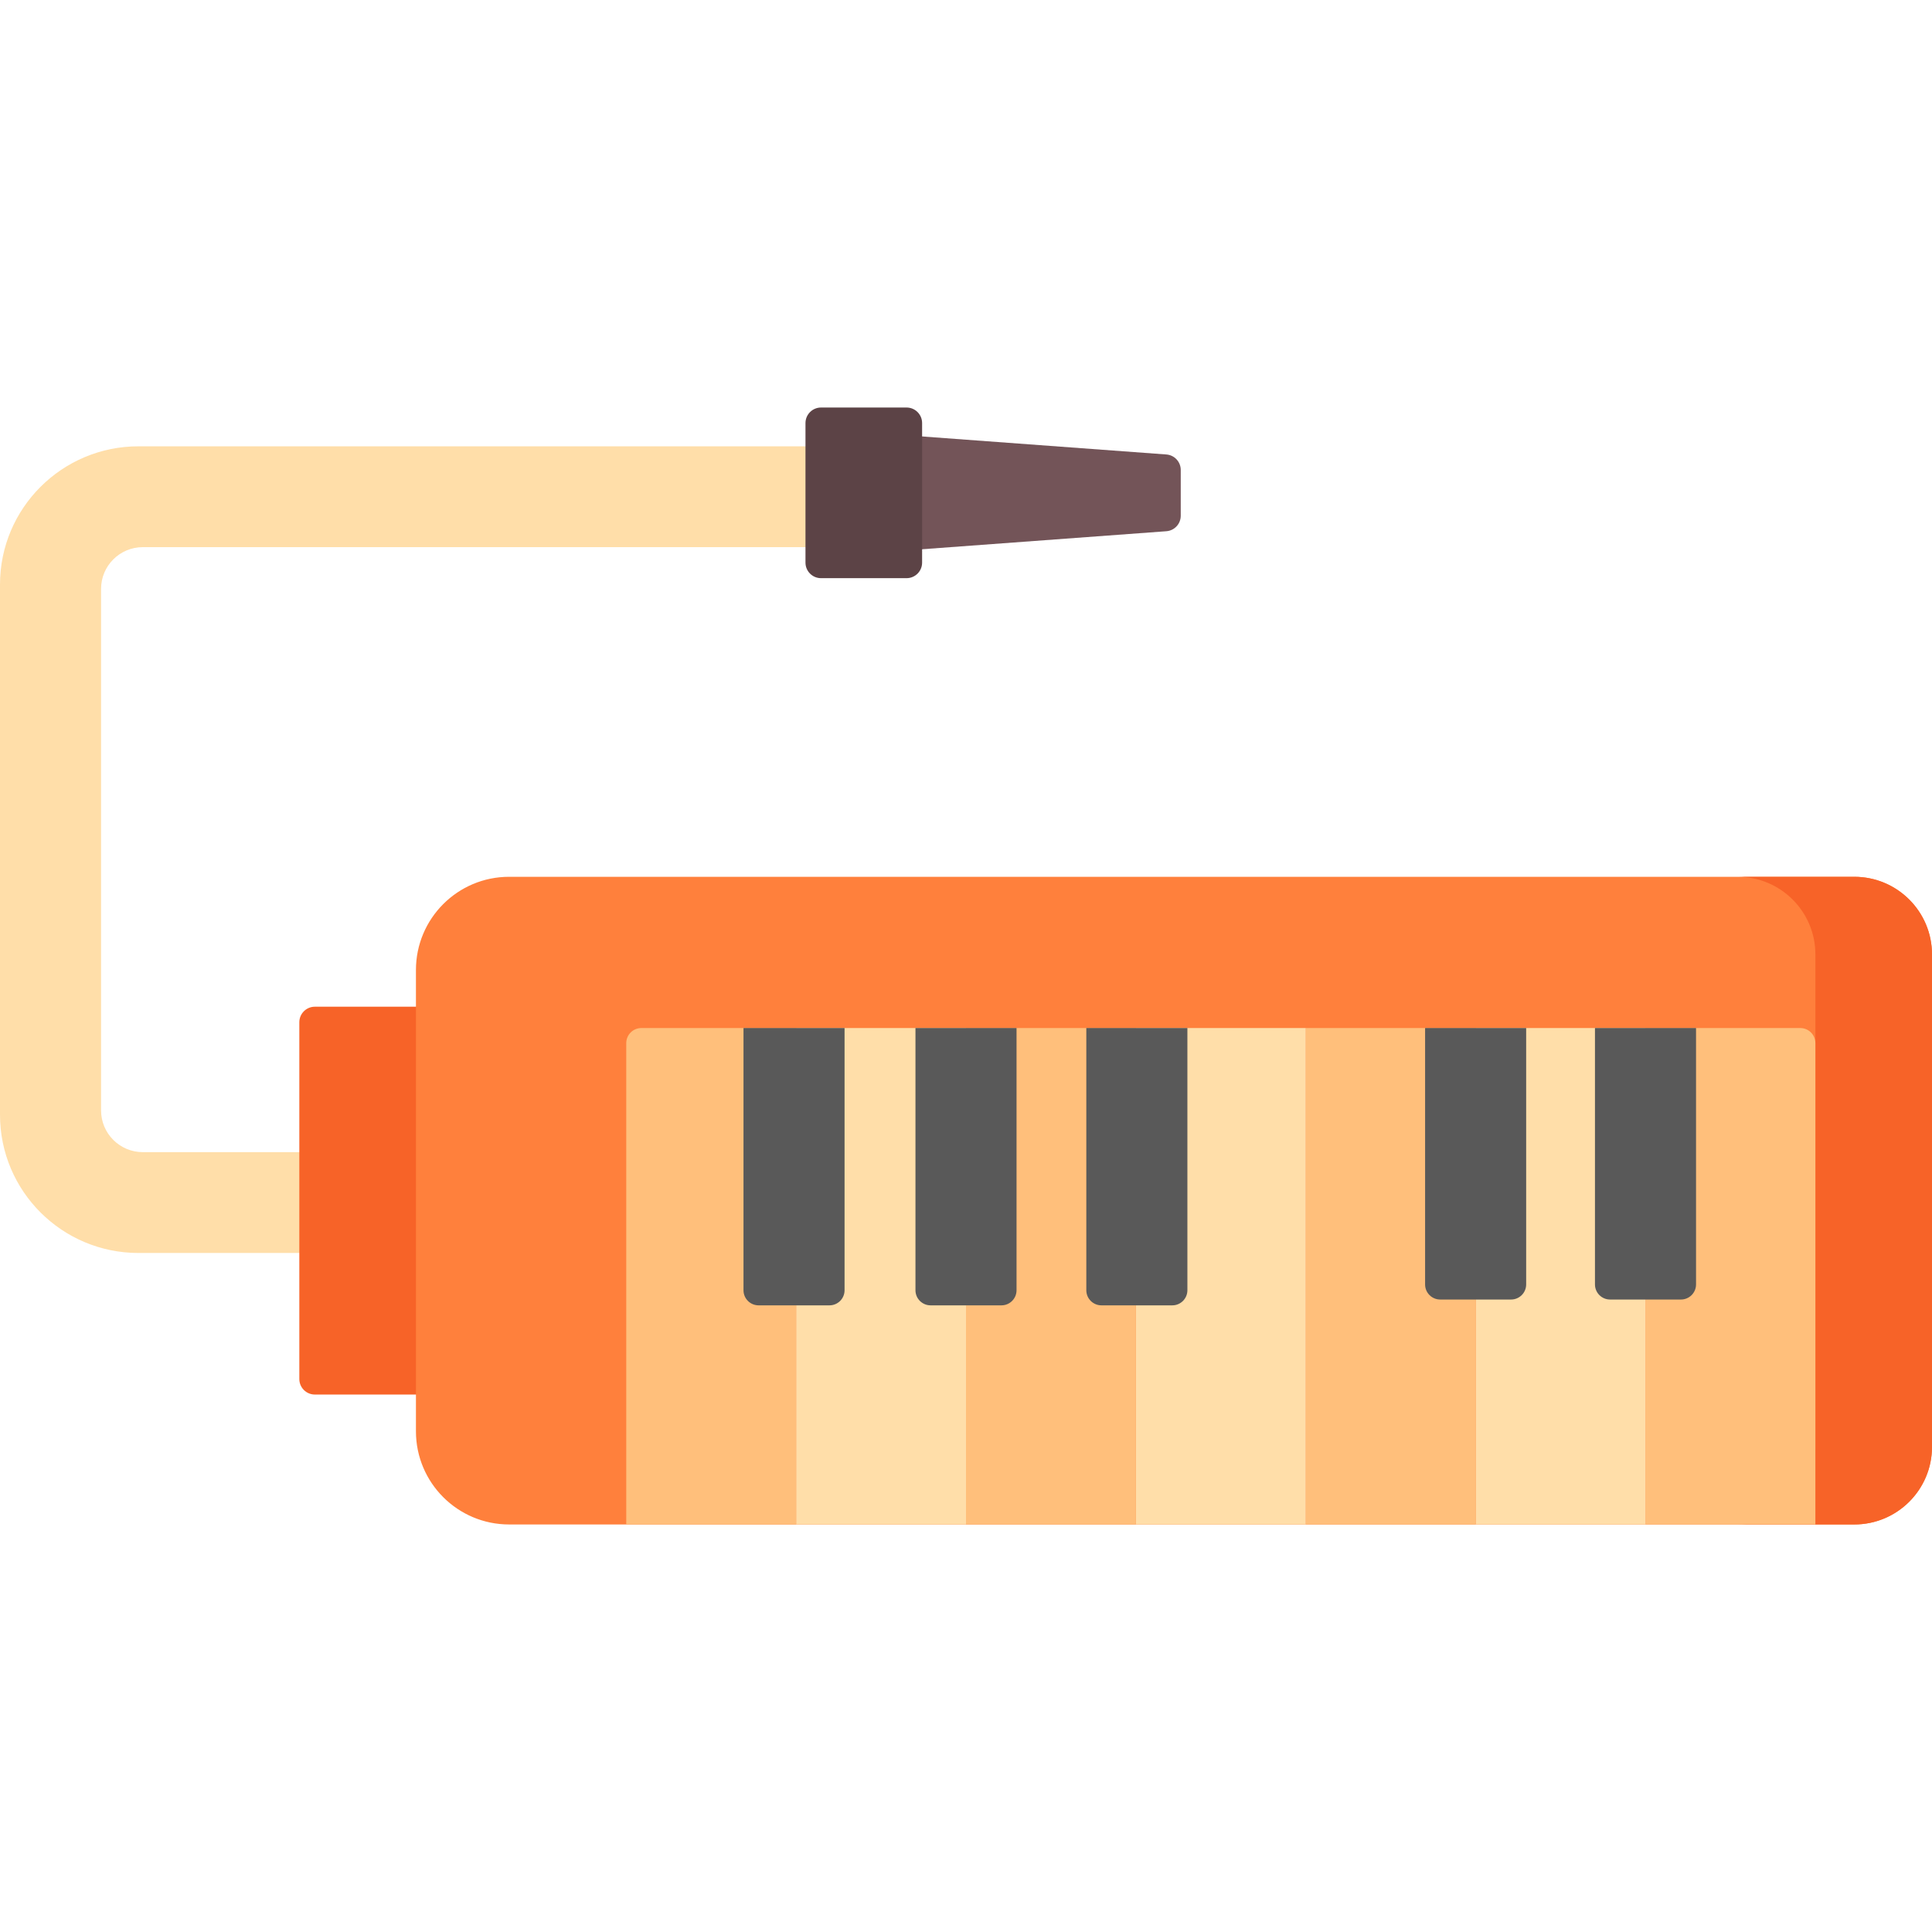 <?xml version="1.0" encoding="iso-8859-1"?>
<!-- Generator: Adobe Illustrator 19.0.0, SVG Export Plug-In . SVG Version: 6.00 Build 0)  -->
<svg version="1.1" id="Capa_1" xmlns="http://www.w3.org/2000/svg" xmlns:xlink="http://www.w3.org/1999/xlink" x="0px" y="0px"
	 viewBox="0 0 512 512" style="enable-background:new 0 0 512 512;" xml:space="preserve">
<path style="fill:#FFDEA9;" d="M92.273,332.055H36.711C16.436,332.055,0,315.657,0,295.43V154.902
	c0-20.228,16.436-36.625,36.711-36.625h200.771c7.211,0,13.416,5.529,13.755,12.715c0.362,7.673-5.766,14.007-13.377,14.007H37.863
	c-6.118,0-11.078,4.948-11.078,11.053v138.228c0,6.104,4.96,11.053,11.078,11.053h54.031c7.211,0,13.416,5.529,13.755,12.715
	C106.012,325.721,99.884,332.055,92.273,332.055z"/>
<path style="fill:#F76328;" d="M139.485,369.568H83.44c-2.273,0-4.116-1.843-4.116-4.116v-94.546c0-2.273,1.843-4.116,4.116-4.116
	h56.045V369.568z"/>
<path style="fill:#735458;" d="M309.093,140.781l-71.121,5.246v-30.833l71.121,5.246c2.152,0.159,3.817,1.947,3.817,4.1v12.141
	C312.909,138.835,311.245,140.622,309.093,140.781z"/>
<path style="fill:#FF803C;" d="M134.925,404H491.42c11.366,0,20.58-9.214,20.58-20.58V252.94c0-11.366-9.214-20.58-20.58-20.58
	H134.925c-13.639,0-24.695,11.057-24.695,24.695v122.248C110.229,392.943,121.286,404,134.925,404z"/>
<path style="fill:#F76328;" d="M491.396,232.36h-30.905c11.379,0,20.604,9.203,20.604,20.556v130.528
	c0,11.352-9.225,20.556-20.604,20.556h30.905c11.379,0,20.604-9.203,20.604-20.556V252.917
	C512,241.563,502.775,232.36,491.396,232.36z"/>
<path style="fill:#FFBF7B;" d="M436.076,404h45.019V276.443c0-2.209-1.791-4-4-4h-41.019V404z"/>
<rect x="391.06" y="272.44" style="fill:#FFDEA9;" width="45.02" height="131.56"/>
<rect x="346.04" y="272.44" style="fill:#FFBF7B;" width="45.02" height="131.56"/>
<rect x="301.02" y="272.44" style="fill:#FFDEA9;" width="45.02" height="131.56"/>
<rect x="256" y="272.44" style="fill:#FFBF7B;" width="45.02" height="131.56"/>
<rect x="210.98" y="272.44" style="fill:#FFDEA9;" width="45.02" height="131.56"/>
<path style="fill:#FFBF7B;" d="M165.962,404h45.019V272.443h-41.019c-2.209,0-4,1.791-4,4V404z"/>
<g>
	<path style="fill:#595959;" d="M426.683,344.388h18.785c2.209,0,4-1.791,4-4v-67.944h-26.785v67.944
		C422.683,342.597,424.474,344.388,426.683,344.388z"/>
	<path style="fill:#595959;" d="M381.664,344.388h18.785c2.209,0,4-1.791,4-4v-67.944h-26.785v67.944
		C377.664,342.597,379.455,344.388,381.664,344.388z"/>
	<path style="fill:#595959;" d="M291.886,345.93h18.785c2.209,0,4-1.791,4-4v-69.486h-26.785v69.486
		C287.886,344.14,289.677,345.93,291.886,345.93z"/>
	<path style="fill:#595959;" d="M246.608,345.93h18.785c2.209,0,4-1.791,4-4v-69.486h-26.785v69.486
		C242.608,344.14,244.399,345.93,246.608,345.93z"/>
	<path style="fill:#595959;" d="M201.034,345.93h18.785c2.209,0,4-1.791,4-4v-69.486h-26.785v69.486
		C197.034,344.14,198.825,345.93,201.034,345.93z"/>
</g>
<path style="fill:#5C4346;" d="M240.251,153.221h-22.674c-2.273,0-4.116-1.843-4.116-4.116v-36.99c0-2.273,1.843-4.116,4.116-4.116
	h22.674c2.273,0,4.116,1.843,4.116,4.116v36.99C244.367,151.378,242.524,153.221,240.251,153.221z"/>
<g>
</g>
<g>
</g>
<g>
</g>
<g>
</g>
<g>
</g>
<g>
</g>
<g>
</g>
<g>
</g>
<g>
</g>
<g>
</g>
<g>
</g>
<g>
</g>
<g>
</g>
<g>
</g>
<g>
</g>
</svg>
